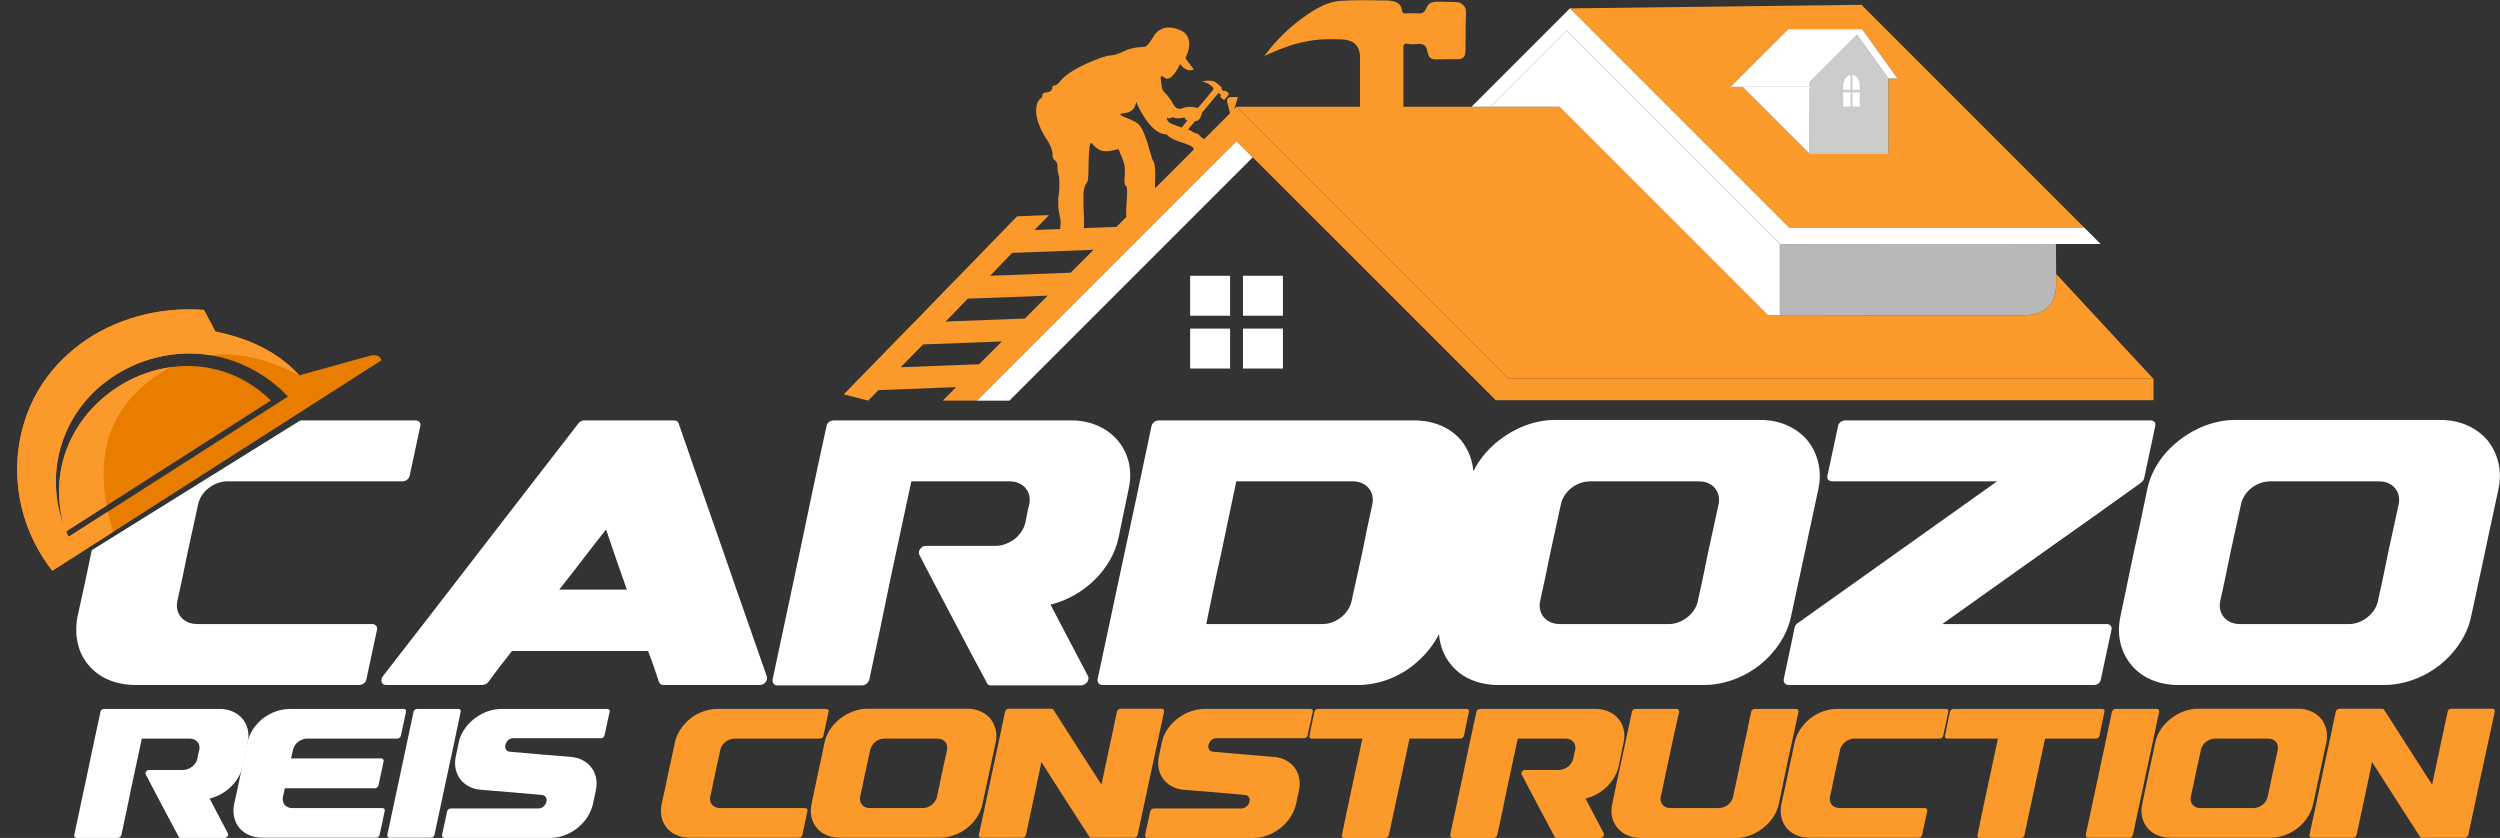 <svg xmlns="http://www.w3.org/2000/svg" width="9786" height="3280" viewBox="0 0 9786 3280" fill="none"><rect x="0" y="0" width="9786" height="3280" fill="#333333" stroke="none"/><path fill-rule="evenodd" clip-rule="evenodd" d="M359.249 2153.61C358.513 2157.19 357.779 2160.76 357.048 2164.34L357.048 2164.35C339.758 2247.34 322.468 2330.33 303.448 2413.32C289.616 2487.67 305.178 2555.1 346.674 2603.52C386.442 2651.93 452.145 2681.32 529.951 2681.32H1404.84C1418.67 2681.32 1432.5 2672.68 1434.23 2658.85L1434.26 2658.71L1434.26 2658.7L1434.26 2658.7L1434.27 2658.69L1434.27 2658.69C1448.09 2594.77 1461.91 2530.84 1475.73 2465.19C1479.19 2453.09 1468.81 2442.72 1456.71 2442.72H772.015C718.415 2442.72 683.834 2402.95 694.209 2352.81C708.041 2290.56 721.873 2226.59 733.976 2164.34L733.982 2164.32L733.985 2164.3L733.985 2164.3L733.987 2164.29L733.987 2164.29L733.99 2164.28L733.99 2164.28L733.992 2164.27C747.819 2100.32 761.646 2036.37 775.473 1974.15C785.847 1924.01 837.718 1884.24 889.589 1884.24H1576.01C1588.12 1884.24 1601.95 1873.87 1603.68 1861.76C1610.58 1829.82 1617.49 1797.44 1624.4 1765.07L1624.4 1765.07L1624.42 1764.95L1624.43 1764.94C1631.34 1732.52 1638.26 1700.1 1645.17 1668.11C1648.63 1654.28 1639.99 1645.64 1626.15 1645.64H1175.82L359.249 2153.61ZM5864.45 2681.32H6265.58H6670.17C6747.98 2681.32 6825.79 2651.93 6888.03 2603.52C6948.55 2555.1 6995.23 2487.67 7010.79 2413.32C7019.44 2371.82 7028.52 2330.32 7037.59 2288.82L7037.6 2288.81L7037.6 2288.81L7037.6 2288.8L7037.6 2288.8C7046.67 2247.31 7055.75 2205.83 7064.39 2164.34C7073.88 2117.85 7083.89 2071.88 7093.85 2026.14L7093.85 2026.12L7093.85 2026.1L7093.86 2026.08L7093.86 2026.06C7102.05 1988.48 7110.19 1951.06 7117.99 1913.63C7133.55 1839.29 7114.53 1773.58 7074.76 1723.44C7033.27 1675.03 6969.29 1643.91 6891.49 1643.91H6486.9H6085.76C6007.95 1643.91 5930.15 1675.03 5867.9 1723.44C5825.52 1756.4 5790.36 1798.18 5767.32 1844.96C5763.65 1799.05 5746.25 1757.3 5719.4 1723.44C5677.9 1675.03 5613.93 1645.64 5536.12 1645.64H5031.24H5001.85H4536.74C4522.91 1645.64 4510.81 1654.28 4507.35 1668.11C4502.44 1691.44 4497.53 1714.8 4492.61 1738.19L4490.57 1747.92L4489.69 1752.1L4489.32 1753.83C4460.71 1890.02 4431.88 2027.18 4401.88 2164.34C4384.59 2246.46 4366.87 2329.02 4349.15 2411.57L4349.11 2411.75L4349.1 2411.8L4349.08 2411.86C4331.38 2494.34 4313.68 2576.81 4296.41 2658.85C4294.68 2672.68 4303.32 2681.32 4315.43 2681.32H4780.53H4811.66H5316.53C5394.34 2681.32 5472.15 2651.93 5532.66 2603.52C5573.83 2570.58 5609.4 2528.84 5632.83 2482.11C5636 2528.3 5653.01 2569.49 5681.17 2603.52C5720.94 2651.93 5786.64 2681.32 5864.45 2681.32ZM6645.97 2352.81C6635.59 2402.95 6583.72 2442.72 6533.58 2442.72H6317.45H6104.78C6052.91 2442.72 6018.33 2402.95 6028.7 2352.81C6042.54 2290.56 6056.37 2226.59 6068.47 2164.34C6075.39 2132.36 6082.3 2100.8 6089.22 2069.25C6096.14 2037.69 6103.05 2006.14 6109.97 1974.15C6120.34 1924.01 6170.48 1884.24 6224.08 1884.24H6435.02H6651.15C6703.02 1884.24 6737.6 1924.01 6727.23 1974.15C6713.42 2036.31 6699.6 2100.2 6685.79 2164.08L6685.79 2164.1L6685.73 2164.34C6673.63 2226.59 6659.8 2290.56 6645.97 2352.81ZM2004.16 2548.19C2001.12 2552.07 1998.07 2555.97 1995 2559.89C1966.65 2596.06 1937.32 2633.51 1910.8 2670.95C1903.88 2677.86 1895.23 2681.32 1886.59 2681.32H1511.39C1502.74 2681.32 1497.56 2677.86 1494.1 2670.95C1492.37 2664.03 1492.37 2657.12 1497.56 2648.47C1625.51 2484.21 1753.45 2318.23 1881.4 2152.24C1950.88 2061.82 2021.41 1970.88 2092.12 1879.7C2149.86 1805.24 2207.73 1730.63 2265.25 1656.01C2270.43 1649.09 2279.08 1645.64 2287.72 1645.64H2636.99C2645.63 1645.64 2654.28 1649.09 2656.01 1656.01C2690.59 1756.62 2725.81 1857.23 2760.9 1957.46L2760.91 1957.49L2760.91 1957.49L2760.91 1957.49C2783.7 2022.61 2806.44 2087.56 2828.91 2152.24C2863.49 2252.84 2898.71 2353.44 2933.79 2453.66L2933.81 2453.72L2933.82 2453.74L2933.82 2453.75C2956.61 2518.86 2979.35 2583.8 3001.81 2648.47C3003.54 2657.12 3001.81 2664.03 2996.62 2670.95C2989.71 2677.86 2982.79 2681.32 2974.15 2681.32H2598.95C2588.57 2681.32 2583.39 2677.86 2579.93 2670.95C2566.1 2629.45 2552.26 2587.96 2536.7 2548.19H2004.16ZM2189.17 2307.85H2453.71C2426.05 2230.05 2398.38 2150.51 2372.45 2072.7C2341.32 2111.61 2311.07 2150.94 2280.81 2190.28L2280.8 2190.29C2250.54 2229.62 2220.29 2268.95 2189.17 2307.85ZM3484.35 2271.54C3512.01 2143.6 3539.67 2013.92 3567.34 1884.24H3952.91C4004.78 1884.24 4039.36 1924.01 4028.99 1974.15C4024.38 1990.29 4021.3 2006.42 4018.23 2022.56C4016.69 2030.63 4015.16 2038.7 4013.43 2046.77C4008.24 2069.25 3994.41 2090 3975.39 2107.29C3952.91 2124.58 3925.25 2136.68 3899.31 2136.68H3626.13C3615.75 2136.68 3608.84 2140.14 3601.92 2148.78C3596.73 2155.7 3595 2164.34 3598.46 2171.26C3624.59 2222.47 3651.35 2273.05 3677.98 2323.38L3677.98 2323.39L3677.98 2323.39L3677.99 2323.41L3678.03 2323.47C3695.43 2356.38 3712.79 2389.17 3729.87 2421.97C3773.09 2504.96 3818.05 2589.68 3863 2672.68C3864.73 2679.59 3871.65 2683.05 3880.29 2683.05H4231.29C4239.93 2683.05 4248.58 2677.86 4255.49 2670.95C4260.68 2662.3 4262.41 2653.66 4258.95 2646.74C4234.74 2600.06 4210.11 2553.38 4185.47 2506.7C4160.83 2460.01 4136.19 2413.33 4111.98 2366.64C4241.66 2335.52 4352.32 2228.32 4378.25 2105.56C4385.17 2073.57 4391.65 2041.59 4398.13 2009.6C4404.62 1977.61 4411.1 1945.62 4418.02 1913.63C4450.87 1766.67 4347.13 1645.64 4193.25 1645.64H3264.76C3250.93 1645.64 3237.09 1654.28 3235.37 1668.11C3199.06 1832.37 3164.48 1998.36 3129.89 2164.34C3112.6 2246.47 3094.88 2329.03 3077.16 2411.59C3059.44 2494.16 3041.71 2576.72 3024.42 2658.85C3022.69 2672.68 3029.61 2683.05 3043.44 2683.05H3373.69C3387.52 2683.05 3399.62 2672.68 3403.08 2658.85C3430.75 2530.9 3458.41 2401.22 3484.35 2271.54ZM4721.75 2442.72H4832.41H4861.8H5178.21C5228.35 2442.72 5280.22 2402.95 5290.6 2352.81C5297.51 2321.68 5304.43 2290.12 5311.35 2258.57L5311.36 2258.51C5318.27 2226.98 5325.18 2195.45 5332.09 2164.34C5342.37 2110.06 5353.88 2057.01 5365.58 2003.1C5367.67 1993.48 5369.77 1983.84 5371.86 1974.15C5382.24 1924.01 5347.66 1884.24 5295.78 1884.24H4981.1H4949.98H4839.32C4829.81 1930.92 4819.87 1977.61 4809.93 2024.29C4799.99 2070.98 4790.04 2117.66 4780.53 2164.34C4759.79 2255.98 4740.77 2349.35 4721.75 2442.72ZM7025.43 2454.82C7027.16 2447.9 7032.35 2440.99 7039.27 2437.53C7104.1 2391.71 7168.94 2345.46 7233.78 2299.21L7233.97 2299.08C7298.74 2252.87 7363.52 2206.66 7428.3 2160.89C7493.13 2115.07 7557.97 2068.82 7622.81 2022.57L7622.83 2022.55C7687.67 1976.3 7752.5 1930.06 7817.33 1884.24H7172.4C7158.57 1884.24 7149.92 1873.87 7153.38 1861.76C7167.2 1796.15 7181.01 1732.25 7194.82 1668.36L7194.88 1668.11C7196.61 1654.28 7210.44 1645.64 7224.27 1645.64H8417.3C8431.13 1645.64 8439.78 1654.28 8436.32 1668.11C8429.42 1701.77 8422.08 1735.86 8414.74 1769.95L8414.71 1770.11C8407.36 1804.26 8400.01 1838.42 8393.09 1872.14C8391.37 1879.05 8386.18 1885.97 8380.99 1889.43C8251.31 1982.8 8121.64 2074.43 7991.96 2166.07C7927.13 2211.89 7862.29 2258.14 7797.46 2304.38C7732.62 2350.64 7667.77 2396.89 7602.93 2442.72H8246.13C8259.96 2442.72 8268.6 2453.09 8265.15 2465.19C8251.31 2530.9 8237.48 2594.87 8223.65 2658.85C8221.92 2672.68 8209.82 2681.32 8195.98 2681.32H7002.96C6989.12 2681.32 6980.48 2672.68 6982.21 2658.85C6989.13 2625.12 6996.48 2590.97 7003.82 2556.81L7003.86 2556.66L7003.87 2556.62L7003.88 2556.56C7011.21 2522.5 7018.54 2488.44 7025.43 2454.82ZM8526.61 2681.32H8927.74H9332.33C9410.14 2681.32 9487.95 2651.93 9550.19 2603.52C9610.71 2555.1 9657.39 2487.67 9672.95 2413.32C9681.6 2371.81 9690.68 2330.31 9699.76 2288.8L9699.82 2288.52C9708.88 2247.13 9717.93 2205.73 9726.55 2164.34C9736.05 2117.81 9746.07 2071.8 9756.03 2026.03L9756.05 2025.93L9756.07 2025.86C9764.24 1988.35 9772.37 1950.99 9780.15 1913.63C9795.71 1839.29 9776.7 1773.58 9736.93 1723.44C9695.43 1675.03 9631.46 1643.91 9553.65 1643.91H9149.06H8747.92C8670.12 1643.91 8592.31 1675.03 8530.07 1723.44C8467.82 1771.85 8421.14 1839.29 8405.58 1913.63C8403.04 1925.8 8400.51 1938.01 8397.97 1950.24C8383.18 2021.43 8368.21 2093.52 8351.98 2164.34L8300.1 2413.32C8284.54 2487.67 8301.83 2553.37 8343.33 2603.52C8383.1 2651.93 8448.8 2681.32 8526.61 2681.32ZM9308.13 2352.81C9297.75 2402.95 9245.88 2442.72 9195.74 2442.72H8979.61H8766.94C8715.07 2442.72 8680.49 2402.95 8690.87 2352.81C8704.7 2290.56 8718.53 2226.59 8730.63 2164.34C8737.48 2132.69 8744.32 2101.47 8751.16 2070.24L8751.17 2070.2L8751.38 2069.25C8758.3 2037.69 8765.21 2006.14 8772.13 1974.15C8782.5 1924.01 8832.65 1884.24 8886.25 1884.24H9097.19H9313.32C9365.19 1884.24 9399.77 1924.01 9389.39 1974.15C9375.56 2036.4 9361.73 2100.37 9347.9 2164.34C9335.79 2226.59 9321.96 2290.56 9308.13 2352.81Z" fill="white"></path><path d="M555.166 2891.23C541.688 2954.34 528.211 3017.45 514.733 3079.72C502.097 3142.84 488.619 3205.95 475.141 3268.22C473.457 3274.95 467.56 3280 460.821 3280C407.752 3280 353.84 3280 299.928 3280C293.189 3280 289.82 3274.95 290.662 3268.22C307.51 3188.28 325.2 3107.49 342.047 3027.55C358.894 2946.77 375.742 2865.98 393.431 2786.04C394.274 2779.31 401.013 2775.1 407.752 2775.1C557.693 2775.1 708.478 2775.1 860.104 2775.1C935.075 2775.1 985.617 2834.01 969.612 2905.53C962.873 2936.67 956.977 2967.8 950.238 2998.94C937.602 3058.69 883.69 3110.86 820.513 3126.01C844.099 3171.45 868.528 3216.89 892.114 3262.33C893.799 3265.7 892.957 3269.9 890.429 3274.11C887.06 3277.48 882.848 3280 878.636 3280C821.355 3280 764.074 3280 707.635 3280C703.423 3280 700.054 3278.32 699.212 3274.95C677.31 3234.56 655.408 3193.33 634.349 3152.93C613.29 3112.54 591.388 3072.15 570.329 3030.92C568.644 3027.55 569.487 3023.34 572.014 3019.98C575.383 3015.77 578.753 3014.09 583.807 3014.09C627.61 3014.09 672.256 3014.09 716.901 3014.09C729.537 3014.09 743.015 3008.2 753.966 2999.78C763.232 2991.37 769.971 2981.27 772.498 2970.33C775.025 2958.55 776.71 2946.77 780.079 2934.99C785.133 2910.58 768.286 2891.23 743.015 2891.23C680.679 2891.23 617.502 2891.23 555.166 2891.23Z" fill="white"></path><path d="M916.26 3148.73C925.526 3108.33 933.95 3067.94 942.373 3027.55C950.797 2987.16 960.063 2945.93 968.487 2905.53C976.068 2870.19 998.812 2836.53 1028.29 2812.97C1058.62 2789.41 1096.53 2775.1 1135.28 2775.1C1197.61 2775.1 1260.79 2775.1 1323.97 2775.1C1409.05 2775.1 1494.13 2775.1 1580.05 2775.1C1586.79 2775.1 1590.16 2779.31 1589.31 2786.04C1582.57 2817.18 1575.84 2848.31 1569.1 2880.29C1567.41 2886.18 1561.51 2891.23 1554.78 2891.23C1469.7 2891.23 1384.62 2891.23 1299.54 2891.23C1266.69 2891.23 1234.68 2891.23 1201.82 2891.23C1176.55 2891.23 1152.12 2910.58 1147.07 2934.99C1143.7 2945.93 1142.01 2957.71 1139.49 2968.65C1186.66 2968.65 1234.68 2968.65 1282.69 2968.65C1351.76 2968.65 1422.52 2968.65 1492.44 2968.65C1498.34 2968.65 1502.55 2973.7 1501.71 2979.59C1494.97 3011.56 1488.23 3042.7 1481.49 3074.67C1479.8 3080.57 1473.91 3085.61 1467.17 3085.61C1397.25 3085.61 1327.34 3085.61 1257.42 3085.61C1210.25 3085.61 1162.23 3085.61 1115.06 3085.61C1112.53 3096.55 1110 3108.33 1107.48 3119.27C1102.42 3143.68 1118.43 3163.03 1143.7 3163.03C1176.55 3163.03 1208.56 3163.03 1241.41 3163.03C1326.49 3163.03 1411.57 3163.03 1496.65 3163.03C1503.39 3163.03 1507.6 3168.08 1505.92 3173.97C1500.02 3205.95 1492.44 3237.08 1485.7 3268.22C1484.86 3274.95 1478.96 3279.16 1472.22 3279.16C1387.14 3279.16 1301.22 3279.16 1216.14 3279.16C1152.97 3279.16 1089.79 3279.16 1027.45 3279.16C989.546 3279.16 957.536 3264.85 937.319 3241.29C917.945 3217.73 909.521 3184.91 916.26 3148.73Z" fill="white"></path><path d="M1618.85 2786.04C1620.53 2779.31 1626.43 2775.1 1633.17 2775.1C1687.08 2775.1 1740.15 2775.1 1794.06 2775.1C1800.8 2775.1 1805.01 2779.31 1803.33 2786.04C1786.48 2865.98 1769.63 2946.77 1751.94 3027.55C1735.1 3107.49 1717.41 3188.28 1700.56 3268.22C1698.87 3274.95 1692.98 3279.16 1687.08 3279.16C1632.33 3279.16 1579.26 3279.16 1525.35 3279.16C1519.45 3279.16 1515.24 3274.95 1516.08 3268.22C1532.93 3188.28 1550.62 3107.49 1567.46 3027.55C1584.31 2946.77 1602 2865.98 1618.85 2786.04Z" fill="white"></path><path d="M2121.09 3111.7C2041.9 3104.13 1961.88 3098.24 1881.85 3091.5C1811.94 3085.61 1769.82 3029.23 1784.14 2961.07C1788.35 2942.56 1791.72 2924.05 1795.93 2905.53C1797.62 2900.48 1798.46 2895.44 1800.14 2889.55C1822.89 2824.75 1892.8 2775.1 1962.72 2775.1C2100.03 2775.1 2238.17 2775.1 2376.32 2775.1C2383.9 2775.1 2388.12 2779.31 2386.43 2786.04C2379.69 2817.18 2372.95 2847.47 2366.21 2878.61C2365.37 2884.5 2358.63 2889.55 2352.74 2889.55C2238.17 2889.55 2123.61 2889.55 2009.05 2889.55C1977.04 2889.55 1964.4 2939.19 1995.57 2942.56C2074.75 2950.13 2154.78 2956.02 2233.96 2962.76C2304.72 2968.65 2346.84 3025.03 2332.52 3093.19C2328.31 3111.7 2324.94 3130.21 2320.73 3148.73C2319.88 3153.78 2317.36 3158.82 2315.67 3164.72C2293.77 3229.51 2223.85 3280 2154.78 3280C2015.79 3280 1877.64 3280 1739.49 3280C1733.6 3280 1729.38 3274.95 1730.23 3268.22C1736.96 3237.93 1743.7 3206.79 1750.44 3175.65C1751.28 3169.76 1758.02 3164.72 1763.92 3164.72C1878.48 3164.72 1993.05 3164.72 2106.76 3164.72C2140.46 3164.72 2153.1 3115.07 2121.09 3111.7Z" fill="white"></path><path d="M2641.94 2905.53C2649.52 2870.19 2672.26 2837.37 2701.75 2812.97C2731.23 2789.4 2769.98 2775.1 2807.89 2775.1C2949.4 2775.1 3091.76 2775.1 3234.12 2775.1C3240.86 2775.1 3245.07 2779.31 3243.39 2786.04C3236.65 2817.17 3229.91 2849.15 3223.17 2880.29C3222.33 2886.18 3215.59 2891.23 3209.7 2891.23C3097.66 2891.23 2986.47 2891.23 2875.27 2891.23C2850 2891.23 2824.73 2910.58 2819.68 2934.98C2812.94 2965.28 2806.2 2996.41 2799.46 3027.55C2793.56 3057.84 2786.83 3088.98 2780.09 3119.27C2775.03 3143.68 2791.88 3163.03 2817.99 3163.03C2928.34 3163.03 3039.54 3163.03 3151.57 3163.03C3157.47 3163.03 3162.52 3168.08 3160.84 3173.97C3154.1 3205.95 3147.36 3237.08 3140.62 3268.22C3139.78 3274.95 3133.04 3279.16 3126.3 3279.16C2984.78 3279.16 2842.42 3279.16 2700.06 3279.16C2662.16 3279.16 2630.15 3264.85 2610.77 3241.29C2590.55 3217.73 2582.97 3184.91 2589.71 3148.72C2598.98 3108.33 2607.4 3067.94 2615.82 3027.55C2624.25 2986.32 2633.51 2945.92 2641.94 2905.53Z" fill="#FB9A2A"></path><path d="M3482.31 3279.16C3416.6 3279.16 3351.74 3279.16 3286.88 3279.16C3248.97 3279.16 3216.96 3264.85 3197.59 3241.29C3177.37 3216.89 3168.95 3184.91 3176.53 3148.72C3184.95 3108.33 3193.37 3067.94 3201.8 3027.55C3211.06 2987.16 3219.49 2945.92 3227.91 2905.53C3235.49 2869.35 3258.24 2836.53 3288.56 2812.97C3318.89 2789.4 3356.79 2774.26 3394.7 2774.26C3459.56 2774.26 3524.43 2774.26 3590.13 2774.26C3655.84 2774.26 3721.54 2774.26 3787.24 2774.26C3825.15 2774.26 3856.32 2789.4 3876.54 2812.97C3895.91 2837.37 3905.18 2869.35 3897.6 2905.53C3889.17 2945.92 3879.91 2986.32 3871.48 3027.55C3863.06 3067.94 3853.79 3108.33 3845.37 3148.72C3837.79 3184.91 3815.04 3217.73 3785.56 3241.29C3755.23 3264.85 3717.33 3279.16 3679.42 3279.16C3613.72 3279.16 3548.01 3279.16 3482.31 3279.16ZM3612.87 3163.03C3637.3 3163.03 3662.57 3143.68 3667.63 3119.27C3674.37 3088.98 3681.11 3057.84 3687 3027.55C3693.74 2996.41 3700.48 2965.28 3707.22 2934.98C3712.27 2910.58 3695.43 2891.23 3670.16 2891.23C3634.78 2891.23 3600.24 2891.23 3564.86 2891.23C3530.32 2891.23 3495.78 2891.23 3462.09 2891.23C3435.98 2891.23 3411.55 2910.58 3406.49 2934.98C3399.75 2966.12 3393.02 2996.41 3386.28 3027.55C3380.38 3057.84 3373.64 3088.98 3366.9 3119.27C3361.85 3143.68 3378.7 3163.03 3403.97 3163.03C3437.66 3163.03 3472.2 3163.03 3507.58 3163.03C3542.12 3163.03 3577.49 3163.03 3612.87 3163.03Z" fill="#FB9A2A"></path><path d="M4311.59 3071.31C4321.7 3023.34 4331.81 2976.22 4341.92 2928.25C4352.03 2881.13 4362.14 2833.16 4372.24 2786.04C4373.09 2779.31 4379.83 2774.26 4385.72 2774.26C4439.63 2774.26 4493.55 2774.26 4547.46 2774.26C4553.35 2774.26 4557.57 2779.31 4556.72 2786.04C4539.03 2865.98 4522.19 2946.76 4504.5 3027.55C4487.65 3107.49 4469.96 3188.27 4453.11 3268.22C4451.43 3274.95 4445.53 3279.16 4439.63 3279.16C4384.04 3279.16 4327.6 3279.16 4272 3279.16C4268.63 3279.16 4266.11 3278.32 4264.42 3275.79C4233.25 3226.98 4201.24 3178.18 4170.08 3129.37C4138.91 3080.56 4107.74 3031.76 4076.57 2982.95C4066.46 3030.91 4056.36 3078.04 4046.25 3126C4036.14 3173.13 4026.03 3221.09 4015.92 3268.22C4014.24 3274.95 4008.34 3279.16 4001.6 3279.16C3947.69 3279.16 3894.62 3279.16 3840.71 3279.16C3833.97 3279.16 3830.6 3274.95 3831.44 3268.22C3849.13 3188.27 3865.98 3107.49 3882.83 3027.55C3900.52 2946.76 3917.36 2865.98 3934.21 2786.04C3935.9 2779.31 3941.79 2774.26 3948.53 2774.26C4004.13 2774.26 4059.72 2774.26 4115.32 2774.26C4119.53 2774.26 4122.06 2775.94 4123.74 2778.47C4154.91 2827.27 4186.08 2876.08 4217.25 2924.89C4248.42 2973.69 4280.43 3022.5 4311.59 3071.31Z" fill="#FB9A2A"></path><path d="M4873.26 3111.7C4794.08 3104.13 4714.05 3098.23 4634.03 3091.5C4564.11 3085.61 4521.99 3029.23 4536.32 2961.07C4540.53 2942.56 4543.9 2924.04 4548.11 2905.53C4549.79 2900.48 4550.64 2895.43 4552.32 2889.54C4575.06 2824.75 4644.98 2775.1 4714.9 2775.1C4852.2 2775.1 4990.35 2775.1 5128.5 2775.1C5136.08 2775.1 5140.29 2779.31 5138.61 2786.04C5131.87 2817.17 5125.13 2847.47 5118.39 2878.6C5117.55 2884.49 5110.81 2889.54 5104.91 2889.54C4990.35 2889.54 4875.79 2889.54 4761.23 2889.54C4729.22 2889.54 4716.58 2939.19 4747.75 2942.56C4826.93 2950.13 4906.96 2956.02 4986.14 2962.75C5056.9 2968.64 5099.02 3025.02 5084.7 3093.19C5080.49 3111.7 5077.12 3130.21 5072.9 3148.72C5072.06 3153.77 5069.54 3158.82 5067.85 3164.71C5045.95 3229.51 4976.03 3280 4906.96 3280C4767.97 3280 4629.82 3280 4491.67 3280C4485.77 3280 4481.56 3274.95 4482.4 3268.22C4489.14 3237.92 4495.88 3206.79 4502.62 3175.65C4503.46 3169.76 4510.2 3164.71 4516.1 3164.71C4630.66 3164.71 4745.22 3164.71 4858.94 3164.71C4892.64 3164.71 4905.27 3115.06 4873.26 3111.7Z" fill="#FB9A2A"></path><path d="M5332.96 2891.23C5266.41 2891.23 5200.71 2891.23 5134.16 2891.23C5128.26 2891.23 5124.05 2886.18 5125.74 2880.29C5131.63 2849.15 5138.37 2817.17 5145.11 2786.04C5146.8 2779.31 5152.69 2775.1 5159.43 2775.1C5353.18 2775.1 5546.92 2775.1 5740.67 2775.1C5747.41 2775.1 5751.62 2779.31 5749.93 2786.04C5743.19 2817.17 5736.45 2849.15 5730.56 2880.29C5728.87 2886.18 5722.98 2891.23 5716.24 2891.23C5649.69 2891.23 5583.14 2891.23 5517.44 2891.23C5503.96 2954.34 5490.48 3017.45 5477 3079.72C5463.53 3142.83 5450.05 3205.95 5436.57 3268.22C5435.73 3274.95 5428.99 3280 5423.09 3280C5369.18 3280 5316.11 3280 5262.2 3280C5255.46 3280 5251.25 3274.95 5252.93 3268.22C5265.57 3205.95 5279.05 3142.83 5292.53 3079.72C5306 3016.61 5319.48 2954.34 5332.96 2891.23Z" fill="#FB9A2A"></path><path d="M5941.06 2891.23C5927.59 2954.34 5914.11 3017.45 5900.63 3079.72C5888 3142.83 5874.52 3205.95 5861.04 3268.22C5859.36 3274.95 5853.46 3280 5846.72 3280C5793.65 3280 5739.74 3280 5685.83 3280C5679.09 3280 5675.72 3274.95 5676.56 3268.22C5693.41 3188.27 5711.1 3107.49 5727.95 3027.55C5744.79 2946.76 5761.64 2865.98 5779.33 2786.04C5780.17 2779.31 5786.91 2775.1 5793.65 2775.1C5943.59 2775.1 6094.38 2775.1 6246 2775.1C6320.97 2775.1 6371.52 2834 6355.51 2905.53C6348.77 2936.67 6342.88 2967.8 6336.14 2998.94C6323.5 3058.68 6269.59 3110.86 6206.41 3126C6230 3171.44 6254.43 3216.89 6278.01 3262.33C6279.7 3265.69 6278.85 3269.9 6276.33 3274.11C6272.96 3277.47 6268.75 3280 6264.53 3280C6207.25 3280 6149.97 3280 6093.53 3280C6089.32 3280 6085.95 3278.32 6085.11 3274.95C6063.21 3234.56 6041.31 3193.32 6020.25 3152.93C5999.19 3112.54 5977.29 3072.15 5956.23 3030.91C5954.54 3027.55 5955.39 3023.34 5957.91 3019.98C5961.28 3015.77 5964.65 3014.08 5969.71 3014.08C6013.51 3014.08 6058.15 3014.08 6102.8 3014.08C6115.44 3014.08 6128.91 3008.19 6139.86 2999.78C6149.13 2991.36 6155.87 2981.27 6158.4 2970.33C6160.92 2958.55 6162.61 2946.76 6165.98 2934.98C6171.03 2910.58 6154.18 2891.23 6128.91 2891.23C6066.58 2891.23 6003.4 2891.23 5941.06 2891.23Z" fill="#FB9A2A"></path><path d="M6388.08 2786.04C6388.92 2779.31 6395.66 2775.1 6401.56 2775.1C6455.47 2775.1 6509.38 2775.1 6563.29 2775.1C6569.19 2775.1 6573.4 2779.31 6572.56 2786.04C6559.92 2841.58 6548.13 2897.12 6536.34 2952.66C6524.54 3008.19 6512.75 3063.73 6500.96 3119.27C6495.9 3143.68 6512.75 3163.03 6538.02 3163.03C6550.66 3163.03 6564.14 3163.03 6577.61 3163.03C6583.51 3163.03 6589.41 3163.03 6595.3 3163.03C6639.95 3163.03 6683.75 3163.03 6728.4 3163.03C6753.67 3163.03 6778.94 3143.68 6783.99 3119.27C6795.79 3063.73 6807.58 3008.19 6819.37 2952.66C6831.17 2897.12 6843.8 2841.58 6854.75 2786.04C6856.44 2779.31 6862.33 2775.1 6869.07 2775.1C6922.98 2775.1 6976.05 2775.1 7029.97 2775.1C7036.71 2775.1 7040.92 2779.31 7040.07 2786.04C7027.44 2846.63 7013.96 2906.37 7000.48 2966.96C6987.85 3027.55 6975.21 3088.14 6962.58 3148.72C6946.57 3220.25 6871.6 3280 6795.79 3280C6720.82 3280 6645.85 3280 6570.87 3280C6564.98 3280 6559.08 3280 6552.34 3280C6508.54 3280 6464.74 3280 6420.93 3280C6345.12 3280 6295.42 3220.25 6310.58 3148.72C6323.22 3088.14 6335.85 3027.55 6349.33 2966.96C6361.97 2906.37 6375.44 2846.63 6388.08 2786.04Z" fill="#FB9A2A"></path><path d="M7025.09 2905.53C7032.67 2870.19 7055.41 2837.37 7084.9 2812.97C7114.38 2789.4 7153.13 2775.1 7191.04 2775.1C7332.55 2775.1 7474.92 2775.1 7617.28 2775.1C7624.01 2775.1 7628.23 2779.31 7626.54 2786.04C7619.8 2817.17 7613.06 2849.15 7606.32 2880.29C7605.48 2886.18 7598.74 2891.23 7592.85 2891.23C7480.81 2891.23 7369.62 2891.23 7258.43 2891.23C7233.16 2891.23 7207.88 2910.58 7202.83 2934.98C7196.09 2965.28 7189.35 2996.41 7182.61 3027.55C7176.72 3057.84 7169.98 3088.98 7163.24 3119.27C7158.18 3143.68 7175.03 3163.03 7201.14 3163.03C7311.5 3163.03 7422.69 3163.03 7534.72 3163.03C7540.62 3163.03 7545.67 3168.08 7543.99 3173.97C7537.25 3205.95 7530.51 3237.08 7523.77 3268.22C7522.93 3274.95 7516.19 3279.16 7509.45 3279.16C7367.93 3279.16 7225.57 3279.16 7083.21 3279.16C7045.31 3279.16 7013.3 3264.85 6993.92 3241.29C6973.7 3217.73 6966.12 3184.91 6972.86 3148.72C6982.13 3108.33 6990.55 3067.94 6998.98 3027.55C7007.4 2986.32 7016.67 2945.92 7025.09 2905.53Z" fill="#FB9A2A"></path><path d="M7820.81 2891.23C7754.27 2891.23 7688.56 2891.23 7622.01 2891.23C7616.12 2891.23 7611.91 2886.18 7613.59 2880.29C7619.49 2849.15 7626.23 2817.17 7632.96 2786.04C7634.65 2779.31 7640.55 2775.1 7647.28 2775.1C7841.03 2775.1 8034.77 2775.1 8228.52 2775.1C8235.26 2775.1 8239.47 2779.31 8237.79 2786.04C8231.05 2817.17 8224.31 2849.15 8218.41 2880.29C8216.73 2886.18 8210.83 2891.23 8204.09 2891.23C8137.54 2891.23 8071 2891.23 8005.29 2891.23C7991.81 2954.34 7978.34 3017.45 7964.86 3079.72C7951.38 3142.83 7937.9 3205.95 7924.42 3268.22C7923.58 3274.95 7916.84 3280 7910.95 3280C7857.03 3280 7803.97 3280 7750.05 3280C7743.31 3280 7739.1 3274.95 7740.79 3268.22C7753.42 3205.95 7766.9 3142.83 7780.38 3079.72C7793.86 3016.61 7807.33 2954.34 7820.81 2891.23Z" fill="#FB9A2A"></path><path d="M8267.18 2786.04C8268.87 2779.31 8274.76 2775.1 8281.5 2775.1C8335.42 2775.1 8388.48 2775.1 8442.4 2775.1C8449.13 2775.1 8453.35 2779.31 8451.66 2786.04C8434.81 2865.98 8417.97 2946.76 8400.28 3027.55C8383.43 3107.49 8365.74 3188.27 8348.89 3268.22C8347.21 3274.95 8341.31 3279.16 8335.42 3279.16C8280.66 3279.16 8227.59 3279.16 8173.68 3279.16C8167.78 3279.16 8163.57 3274.95 8164.41 3268.22C8181.26 3188.27 8198.95 3107.49 8215.8 3027.55C8232.65 2946.76 8250.34 2865.98 8267.18 2786.04Z" fill="#FB9A2A"></path><path d="M8691.08 3279.16C8625.37 3279.16 8560.51 3279.16 8495.65 3279.16C8457.74 3279.16 8425.73 3264.85 8406.36 3241.29C8386.14 3216.89 8377.72 3184.91 8385.3 3148.72C8393.72 3108.33 8402.15 3067.94 8410.57 3027.55C8419.84 2987.16 8428.26 2945.92 8436.68 2905.53C8444.26 2869.35 8467.01 2836.53 8497.33 2812.97C8527.66 2789.4 8565.57 2774.26 8603.47 2774.26C8668.34 2774.26 8733.2 2774.26 8798.9 2774.26C8864.61 2774.26 8930.31 2774.26 8996.02 2774.26C9033.92 2774.26 9065.09 2789.4 9085.31 2812.97C9104.68 2837.37 9113.95 2869.35 9106.37 2905.53C9097.94 2945.92 9088.68 2986.32 9080.25 3027.55C9071.83 3067.94 9062.56 3108.33 9054.14 3148.72C9046.56 3184.91 9023.81 3217.73 8994.33 3241.29C8964.01 3264.85 8926.1 3279.16 8888.19 3279.16C8822.49 3279.16 8756.78 3279.16 8691.08 3279.16ZM8821.65 3163.03C8846.08 3163.03 8871.35 3143.68 8876.4 3119.27C8883.14 3088.98 8889.88 3057.84 8895.77 3027.55C8902.51 2996.41 8909.25 2965.28 8915.99 2934.98C8921.05 2910.58 8904.2 2891.23 8878.93 2891.23C8843.55 2891.23 8809.01 2891.23 8773.63 2891.23C8739.09 2891.23 8704.56 2891.23 8670.86 2891.23C8644.75 2891.23 8620.32 2910.58 8615.27 2934.98C8608.53 2966.12 8601.79 2996.41 8595.05 3027.55C8589.15 3057.84 8582.41 3088.98 8575.67 3119.27C8570.62 3143.68 8587.47 3163.03 8612.74 3163.03C8646.43 3163.03 8680.97 3163.03 8716.35 3163.03C8750.89 3163.03 8786.27 3163.03 8821.65 3163.03Z" fill="#FB9A2A"></path><path d="M9520.37 3071.31C9530.47 3023.34 9540.58 2976.22 9550.69 2928.25C9560.8 2881.13 9570.91 2833.16 9581.02 2786.04C9581.86 2779.31 9588.6 2774.26 9594.49 2774.26C9648.41 2774.26 9702.32 2774.26 9756.23 2774.26C9762.13 2774.26 9766.34 2779.31 9765.49 2786.04C9747.81 2865.98 9730.96 2946.76 9713.27 3027.55C9696.42 3107.49 9678.73 3188.27 9661.88 3268.22C9660.2 3274.95 9654.3 3279.16 9648.41 3279.16C9592.81 3279.16 9536.37 3279.16 9480.77 3279.16C9477.4 3279.16 9474.88 3278.32 9473.19 3275.79C9442.02 3226.98 9410.02 3178.18 9378.85 3129.37C9347.68 3080.56 9316.51 3031.76 9285.34 2982.95C9275.24 3030.91 9265.13 3078.04 9255.02 3126C9244.91 3173.13 9234.8 3221.09 9224.69 3268.22C9223.01 3274.95 9217.11 3279.16 9210.37 3279.16C9156.46 3279.16 9103.39 3279.16 9049.48 3279.16C9042.74 3279.16 9039.37 3274.95 9040.22 3268.22C9057.9 3188.27 9074.75 3107.49 9091.6 3027.55C9109.29 2946.76 9126.14 2865.98 9142.98 2786.04C9144.67 2779.31 9150.57 2774.26 9157.3 2774.26C9212.9 2774.26 9268.5 2774.26 9324.09 2774.26C9328.31 2774.26 9330.83 2775.94 9332.52 2778.47C9363.69 2827.27 9394.85 2876.08 9426.02 2924.89C9457.19 2973.69 9489.2 3022.5 9520.37 3071.31Z" fill="#FB9A2A"></path><path fill-rule="evenodd" clip-rule="evenodd" d="M1060.02 1491.89C865.444 1345.23 611.018 1351.97 424.084 1486.93C255.338 1608.74 181.184 1818.98 236.986 2018.1C240.295 2029.89 244.051 2041.57 248.237 2053.16C122.609 1576.43 712.803 1229.66 1060.4 1567.62C793.23 1738.44 526.043 1909.27 258.872 2080.09C261.901 2087.17 265.103 2094.22 268.468 2101.2L1077.28 1584.07L1127.17 1552.17C1106.28 1529.98 1083.9 1509.88 1060.02 1491.89ZM798.173 1212.99C804.584 1225.06 810.31 1235.86 815.359 1245.34C833.947 1280.31 843.241 1297.8 843.241 1297.8C983.212 1325.78 1092.71 1382.92 1171.7 1469.21C1193.27 1463.23 1213.62 1457.6 1232.74 1452.31C1380.95 1411.26 1455.05 1390.73 1455.05 1390.73C1475.78 1388.53 1488.44 1395.11 1493.01 1410.48C1063.57 1685.05 634.109 1959.63 204.665 2234.21C97.805 2097.78 53.032 1929.12 71.015 1767.95C110.971 1410 438.27 1186.92 798.173 1212.99Z" fill="#E97D00"></path><path fill-rule="evenodd" clip-rule="evenodd" d="M237.004 2018.08C181.186 1818.97 255.327 1608.72 424.083 1486.93C540.974 1402.51 684.273 1368.28 822.813 1390.32C930.619 1377.87 1046.92 1404.15 1171.7 1469.18C1092.68 1382.91 983.245 1325.76 843.227 1297.79C843.227 1297.79 833.964 1280.3 815.345 1245.33C810.292 1235.87 804.615 1225.05 798.172 1213C438.289 1186.89 110.956 1410 70.987 1767.93C53.019 1929.1 97.826 2097.75 204.699 2234.19C283.957 2183.53 363.206 2132.83 442.465 2082.16C434.312 2055.08 427.506 2028.68 422.061 2002.98L268.47 2101.19C265.109 2094.18 261.917 2087.16 258.899 2080.11C311.685 2046.35 364.515 2012.6 417.3 1978.83C416.207 1972.79 415.185 1966.78 414.234 1960.81C385.628 1780.48 427.697 1636.56 540.418 1529C581.701 1490.52 624.708 1459.88 669.422 1437.09C400.033 1474.01 164.301 1734.55 248.267 2053.17C244.028 2041.53 240.299 2029.87 237.004 2018.08Z" fill="#FB9A2A"></path><g clip-path="url(#clip0_1241_3096)"><path d="M4815.03 1079.5H4658.68V1235.85H4815.03V1079.5Z" fill="white"></path><path d="M4815.03 1286.24H4658.68V1442.59H4815.03V1286.24Z" fill="white"></path><path d="M5021.8 1079.5H4865.45V1235.85H5021.8V1079.5Z" fill="white"></path><path d="M5021.8 1286.24H4865.45V1442.59H5021.8V1286.24Z" fill="white"></path><path d="M4903.83 615.475V615.769L4847.14 559.059L4903.83 615.475Z" fill="white"></path><path d="M4903.83 615.768L3951.06 1568.26H3823.68L3835.99 1555.86L3836.43 1555.42H3836.52L4784.03 607.894L4817.38 574.778L4819.29 572.868L4840.01 551.918L4847.15 559.058L4903.83 615.768Z" fill="white"></path><path d="M5110.54 688.112L5105.78 683.352L5108.16 685.497C5108.87 686.437 5109.84 687.406 5110.54 688.112Z" fill="white"></path><path d="M3836.49 1555.39L3836.02 1555.86C3835.08 1555.63 3834.35 1555.16 3833.41 1554.66C3834.61 1554.9 3835.55 1555.13 3836.49 1555.37V1555.39Z" fill="white"></path><path d="M5108.16 685.497L5105.78 683.352L5110.54 688.112C5109.84 687.406 5108.87 686.437 5108.16 685.497Z" fill="white"></path><path d="M7084.22 339.977V602.871H7083.98V602.636C7083.98 515.014 7083.98 427.598 7084.22 339.977Z" fill="white"></path><path d="M7921.01 1233.91C7612.16 1233.91 7303.27 1234.15 6994.42 1233.21H6967.04V955.062H6980.85C6987.99 955.533 6995.6 955.533 7003.24 955.533H7068.23C7227.08 955.298 7385.9 955.062 7544.75 955.062H7574.04C7708.59 955.062 7843.14 955.298 7977.69 955.298C7985.8 955.298 7994.11 955.062 8002.22 955.062H8047.71C8047.95 992.703 8048.65 1034.6 8048.65 1072.21V1103.89C8051.2 1190.57 8008.65 1233.91 7921.01 1233.91Z" fill="#B8B8B8"></path><path d="M8048.65 1072.24V1103.92C8051.2 1190.6 8008.65 1233.94 7921.01 1233.94C7612.16 1233.94 7303.27 1234.18 6994.42 1233.24H6920.11L6907 1220.13L6104.71 417.844H5493.44V181.894C5493.44 181.072 5493.85 181.072 5493.85 180.278C5494.38 176.899 5495.2 174.343 5498.55 172.198C5501.93 169.641 5508.37 171.375 5512.57 172.198C5519.03 172.991 5524.15 173.403 5529.67 173.403C5550 172.991 5573.83 165.322 5584.06 188.741C5590 204.902 5589.06 229.525 5611.27 231.699C5626.9 233.315 5642.24 231.699 5657.58 231.699H5704.3C5711.97 231.699 5719.52 231.699 5725.04 226.998C5735.27 220.681 5736.62 205.724 5736.62 195.499L5737.44 75.262C5737.85 58.689 5741.62 40.383 5733.12 26.397C5725.04 14.555 5712.38 8.209 5698.8 8.209L5664.34 7.268C5646.56 7.268 5625.29 4.301 5606.16 9.413C5590.82 13.321 5587.03 23.811 5580.97 36.622C5573.83 53.577 5558.88 53.988 5543.28 51.961C5532.64 51.02 5523.62 51.961 5514.33 51.961C5508.02 51.961 5499.52 53.988 5493.47 51.02C5489.71 47.641 5487.95 42.94 5487.53 37.974C5479.04 -4.162 5431.53 2.684 5400.41 1.744C5346.4 0.539 5294.19 -0.401 5241.53 3.889C5196.43 8.59 5154.82 31.48 5119.53 55.722C5053.27 99.474 4994.18 157.242 4947.84 221.063C4957.69 213.393 4976.79 207.869 4984.34 203.55C4998.47 196.821 5012.87 191.708 5027.3 186.596C5055.83 175.136 5085.59 167.467 5115.77 161.943C5144.6 156.007 5175.16 153.451 5205.86 153.451C5232.13 154.244 5258.11 151.306 5282.76 159.769C5309.56 167.849 5320.19 189.916 5323.54 214.569V417.785H4840.24L5105.75 683.294L5108.13 685.439C5108.84 686.38 5109.81 687.349 5110.51 688.054L5904.7 1482.23H8428.7L8048.62 1072.16L8048.65 1072.24Z" fill="#FB9A2A"></path><path d="M6967.04 953.649V1233.2H6920.14L6907.03 1220.1L6104.74 417.841H5835.17L5841.84 411.171L5842.81 410.231L6058.31 194.703L6128.34 124.682L6133.33 119.922L6165.01 151.597L6967.04 953.649Z" fill="white"></path><path d="M7286.41 18.758L6145.44 32.774L7003.68 891.007H8158.66L7286.41 18.758ZM7391.89 602.843H7083.98V602.608L6961.07 479.991L6958.69 477.405L6821.73 340.683L6821.06 339.949H6773.63L6999.65 113.99H7288.99L7290.17 115.635L7372.03 229.937L7427.77 307.363H7391.83V602.872L7391.89 602.843Z" fill="#FB9A2A"></path><path d="M7084.22 339.977C7083.98 427.598 7083.98 515.014 7083.98 602.636L6961.1 479.989L6958.72 477.374L6821.79 340.682L6821.09 339.977H7084.22Z" fill="white"></path><path d="M7391.89 307.361V602.841H7084.22V321.612L7269.28 136.613L7287.61 162.089L7287.82 162.294L7336.15 229.7V229.935L7347.79 246.096L7349.52 248.564L7391.89 307.361Z" fill="#CCCCCC"></path><path d="M7427.83 307.332H7391.86L7349.49 248.535L7347.82 246.155L7336.15 229.965V229.7L7287.82 162.324L7287.58 162.089L7269.25 136.614L7084.22 321.641V339.977H6773.66L6999.65 113.988H7288.99L7290.2 115.634L7372.12 229.965L7427.83 307.332Z" fill="white"></path><path d="M7243.65 293.199V351.643H7214.92V336.687C7214.92 314.091 7227.4 295.462 7243.65 293.199Z" fill="white"></path><path d="M7243.65 361.809H7214.92V416.873H7243.65V361.809Z" fill="white"></path><path d="M7279.91 336.687V351.643H7251.18V293.199C7267.42 295.462 7279.91 314.091 7279.91 336.687Z" fill="white"></path><path d="M7279.88 361.809H7251.15V416.873H7279.88V361.809Z" fill="white"></path><path d="M8428.7 1482.29H5904.72L4840.21 417.872L4832.34 425.747L4845.56 379.88H4817.73C4807.42 379.88 4800.28 390.193 4803.86 399.919L4814.76 443.348L4714.12 543.986C4709.89 542.811 4706.19 540.872 4703.96 538.051C4700.26 536.787 4692.15 525.063 4690.24 525.063C4679.78 521.067 4668.64 517.776 4662.17 512.135C4659.21 510.43 4654.74 508.344 4650.3 507.081L4677.98 474.112C4682.07 473.877 4686.06 473.378 4689.27 471.057C4696.08 466.737 4699.82 458.598 4702.11 451.076C4703.75 446.991 4705.07 443.289 4706.04 439.939L4711.69 433.475L4724.67 417.961L4726.08 416.021L4741.89 397.098L4764.31 370.536C4766.1 368.302 4767.52 366.011 4769.57 364.159C4769.95 363.719 4770.31 363.719 4770.69 363.719C4771.42 363.719 4772.19 364.394 4772.54 365.129L4774.1 366.539C4776.39 368.626 4779.74 369.948 4778.77 373.298C4777.74 375.59 4775.65 378.205 4777.95 380.732C4779.45 382.142 4781.36 383.464 4782.85 384.875C4784.7 385.903 4786.26 387.696 4788.11 389.106C4788.85 389.488 4789.67 390.134 4790.79 390.428C4792.58 390.428 4794.05 389.253 4795.11 388.136L4805.95 374.855C4807.36 373.004 4809.5 371.447 4809.8 368.831C4810.09 366.98 4809.27 364.835 4807.71 363.777L4804.3 360.575C4802.07 358.782 4800.16 356.725 4797.55 355.668C4795.61 354.639 4794.2 355.432 4792.05 356.255C4789.91 357.431 4788.35 356.02 4786.85 354.61L4783.79 351.789C4782.68 351.113 4781.56 350.761 4781.12 349.703C4781.12 349.321 4781.41 348.586 4781.8 347.852C4784.91 342.592 4778.89 338.713 4775.48 335.981C4769.75 331.015 4764.05 325.726 4757.67 321.583C4752.41 318.086 4745.71 316.911 4739.48 316.029C4728.43 315.001 4716.33 316.176 4705.78 318.85C4707.28 319.144 4709.86 320.114 4710.98 320.496C4713.21 321.083 4715.45 321.759 4717.65 322.435C4721.74 323.698 4725.53 325.403 4729.23 327.841C4733.37 329.546 4736.81 332.308 4740.22 335.128C4742.8 337.215 4746.24 339.654 4748.15 342.563C4752.47 349.379 4745.04 355.932 4740.81 360.81L4739.78 362.308L4736.96 365.364L4727.47 377.088L4720.12 385.844L4704.31 404.767L4702.61 406.707L4689.53 421.839L4688.85 423.015C4684.39 421.692 4679.22 420.429 4673.34 419.518C4664.06 418.401 4654.48 417.285 4645.07 419.136C4641.72 419.665 4638.46 420.106 4635.2 421.369C4633.41 421.81 4631.26 422.633 4629.03 423.073C4627.24 423.896 4624.36 425.453 4621.83 425.894C4613.75 426.923 4601.94 424.866 4592.89 408.675C4580.58 383.435 4563.42 366.804 4558.07 361.544C4551.99 356.637 4547.96 348.322 4545.67 324.962L4542.94 301.22C4542.94 301.22 4548.96 295.872 4552.37 298.987C4557.72 303.953 4578.64 333.277 4619.54 250.592C4619.54 250.592 4644.04 286.734 4672.84 271.308C4672.84 271.308 4643.16 234.255 4640.25 225.969C4640.25 225.969 4677.45 162.5 4634.61 125.977C4634.61 125.977 4565.65 79.433 4520.07 134.733C4520.07 134.733 4494.31 182.305 4479.7 183.657C4479.7 183.657 4437.48 182.687 4403.54 198.642C4371.48 213.775 4358.79 216.831 4341.57 217.506C4323.23 218.241 4180.58 269.163 4144.49 324.903C4144.49 324.903 4132.09 336.715 4124.36 335.217C4115.46 333.659 4124.89 349.85 4109.82 358.165C4094.3 366.393 4083.7 357.284 4080.93 371.388C4078.94 385.404 4076.17 381.848 4067.07 391.721C4057.87 401.594 4034.92 454.22 4102.56 553.301C4102.56 553.301 4122.6 587.004 4120.07 607.719C4118.37 629.404 4141.29 625.232 4139.82 653.528C4137.82 668.308 4142.49 675.125 4144.87 689.67C4146.73 699.161 4147.25 713.794 4146.73 738.799C4145.84 744.734 4145.4 751.728 4144.87 757.957C4142.79 769.005 4142.05 778.584 4142.35 787.047C4141.08 840.701 4155.1 852.219 4151.1 881.015C4150.52 886.216 4149.99 891.329 4150.22 896.441L4049.79 900.291L4106.26 841.935L3981.27 846.754L3924.79 905.021L3882.77 948.156L3880.98 949.655L3842.16 990.028L3837.93 994.641L3750.72 1084.23L3706.94 1128.84L3663.51 1173.82L3648.67 1189.04L3605.54 1233.65L3576.59 1263.32L3565.69 1274.02L3532.43 1308.02L3488.65 1353L3414.86 1428.87L3401.44 1442.24L3370.7 1473.86L3357.62 1487.23L3327.62 1518.4L3314.2 1531.77L3302.47 1543.64L3398.53 1568.21L3438.4 1527.01L3742.88 1515.43L3690.1 1568.21H3823.71L3836.02 1555.81C3835.14 1555.57 3834.38 1555.13 3833.44 1554.63C3834.61 1554.93 3835.52 1555.16 3836.49 1555.37H3836.58L4784.03 607.895L4817.35 574.78L4819.29 572.841L4840.01 551.92L4847.15 559.06L4903.86 615.476V615.77L5008.9 720.728L5846.19 1557.81L5854.95 1566.65H8429.7V1483.29L8428.73 1482.32L8428.7 1482.29ZM4570.7 461.301C4577.52 466.561 4581.31 460.567 4592.24 458.715C4604.35 466.649 4625.06 462.947 4636.35 459.538C4637.61 464.651 4641.84 469.264 4646.75 471.644C4647.13 472.026 4647.48 472.026 4647.86 472.026L4625.39 499.265C4613.13 494.945 4593.39 487.981 4587.45 484.926C4567.03 479.519 4563.92 455.395 4570.76 461.331L4570.7 461.301ZM3832.5 1425.81L3525.26 1437.54L3538.69 1424.17L3613.2 1348.24L3921.76 1336.52L3832.47 1425.81H3832.5ZM4011.47 1246.84L3701.21 1258.65L3730.53 1228.97L3773.58 1184.37L3788.42 1169.09L4101.15 1157.22L4011.47 1246.9V1246.84ZM4190.89 1067.45L3875.63 1079.56L3920.47 1033.02L3961.81 989.969L4280.54 977.804L4190.86 1067.48L4190.89 1067.45ZM4409.03 849.281L4370.22 888.096L4242.16 893.004C4244.01 874.609 4243.96 854.041 4242.4 830.945C4240.9 811.934 4240.31 796.567 4241.28 783.286C4240.31 758.339 4241.58 743.647 4244.93 735.038C4249.3 713.97 4258.74 720.552 4259.47 693.019C4259.38 690.492 4259.32 687.907 4260.29 685.292C4261.17 641.187 4261.12 600.814 4265.2 573.135C4270.99 540.989 4277.51 577.807 4309.13 588.708C4341.48 600.373 4379.5 577.954 4379.86 586.034C4380.15 593.674 4404.13 635.78 4403.3 662.549C4403.45 667.661 4403.01 673.92 4403.22 679.768C4401.07 701.511 4399.28 722.138 4408.42 729.514C4418.44 735.831 4404.77 816.812 4409 849.251L4409.03 849.281ZM4521.13 737.212L4522.01 675.301C4521.19 654.821 4520.52 638.337 4513.99 629.727C4503.97 616.593 4484.08 499.911 4448.82 479.93C4414.68 460.332 4386.61 456.247 4386.23 446.668C4387.05 438.94 4439.39 453.485 4447.56 398.861C4447.56 398.861 4499.8 527.855 4566.18 525.357C4566.18 525.357 4572.41 535.377 4595.56 546.572C4617.25 556.063 4665.02 567.052 4670.99 580.04C4671.87 582.567 4672.78 583.977 4673.66 584.653L4521.13 737.183V737.212Z" fill="#FB9A2A"></path><path d="M8222.75 955.061H8002.22C7994.11 955.061 7985.8 955.296 7977.69 955.296C7843.14 955.296 7708.59 955.061 7574.04 955.061H7544.75C7385.9 955.061 7227.08 955.296 7068.23 955.531H7003.23C6995.62 955.531 6987.98 955.531 6980.84 955.061H6967.03V953.621L6165.01 151.598L6133.33 119.923L6128.33 124.683L6058.31 194.704L5842.81 410.203L5841.87 411.143L5835.2 417.813H5760.19L5780.2 397.803L6144.55 33.447L6145.49 32.742L7003.73 890.975H8158.69L8222.75 955.031V955.061Z" fill="white"></path></g><defs><clipPath id="clip0_1241_3096"><rect width="5127.23" height="1567.55" fill="white" transform="translate(3302.44 0.715)"></rect></clipPath></defs></svg>